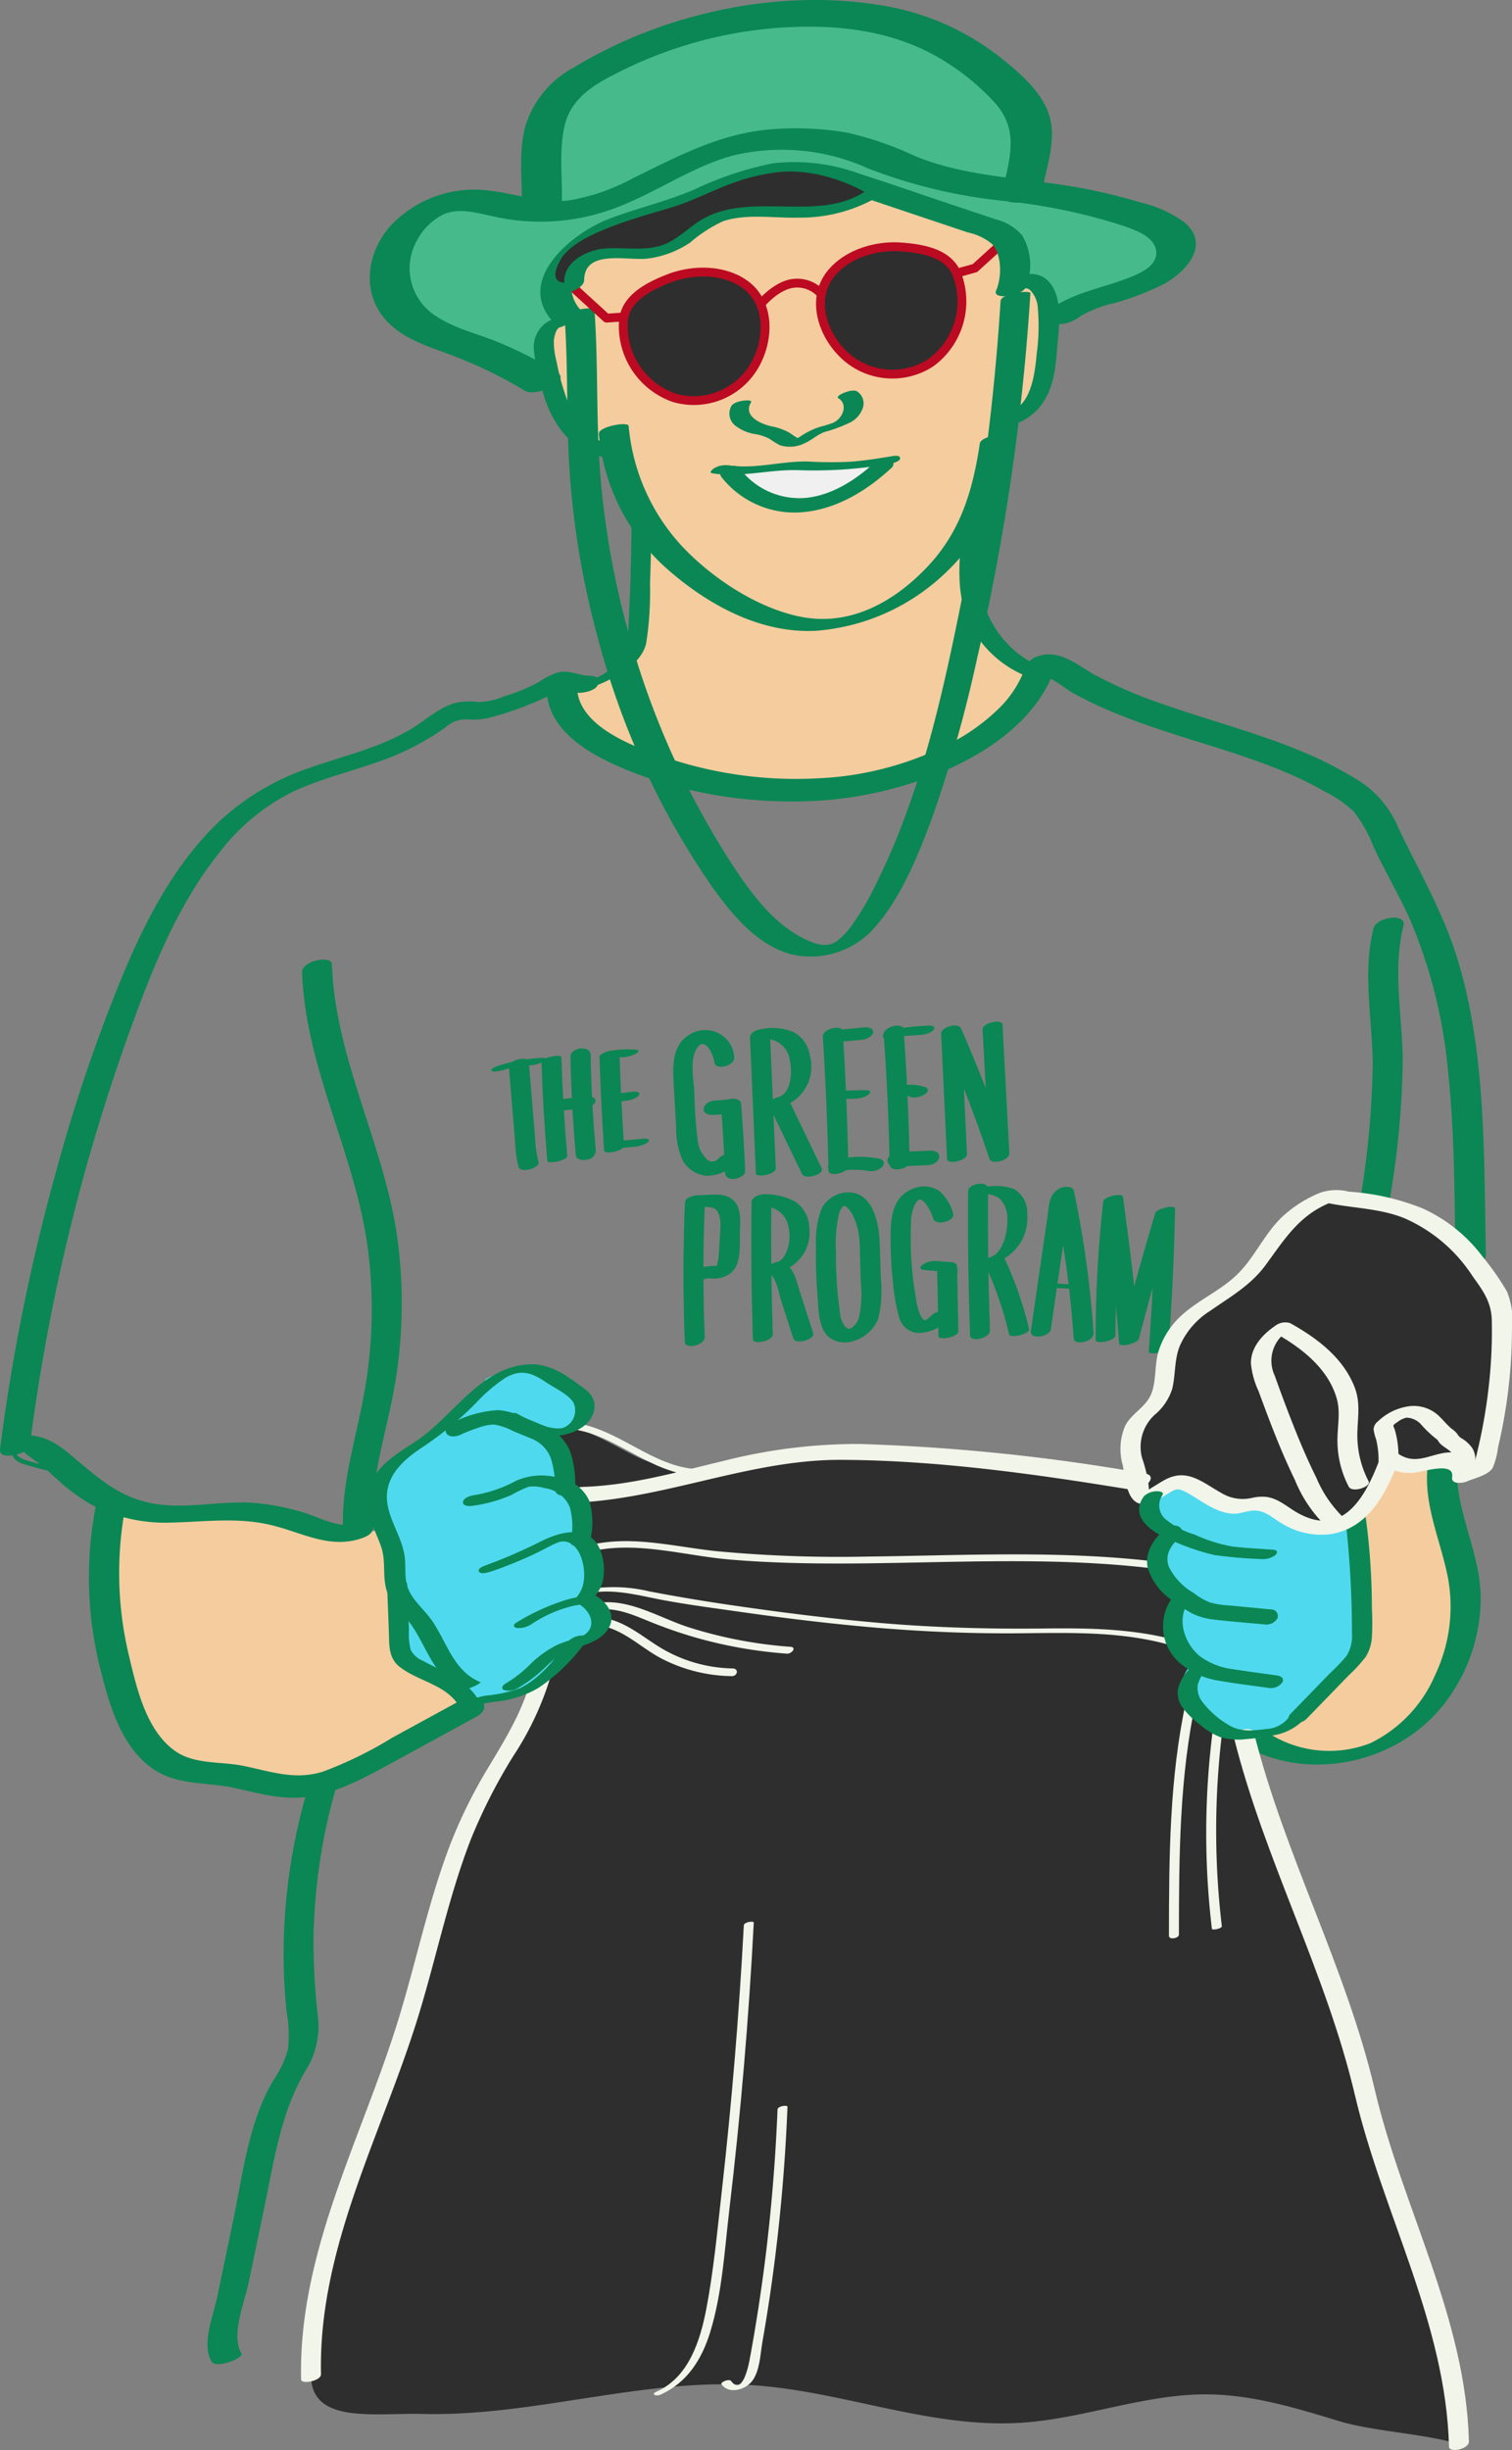 <svg xmlns="http://www.w3.org/2000/svg" xmlns:xlink="http://www.w3.org/1999/xlink" id="Group_165553" data-name="Group 165553" width="171.201" height="277.345" viewBox="0 0 171.201 277.345"><rect x="0" y="0" width="171.201" height="277.345" fill="#808080" stroke="none"/><defs><clipPath id="clip-path"><rect id="Rectangle_149233" data-name="Rectangle 149233" width="171.201" height="277.345" fill="none"></rect></clipPath></defs><g id="Group_165552" data-name="Group 165552" clip-path="url(#clip-path)"><path id="Path_25311" data-name="Path 25311" d="M114.2,117.086a28.228,28.228,0,0,1,.55,7.719c-.7,10.593-10.144,19.366-21.014,15.126A3.354,3.354,0,0,1,92,138.706a3.034,3.034,0,0,1-.34-.964c-.555-2.644.213-5.391,1.273-7.876a61.713,61.713,0,0,0,3.143-7.464c.765-2.753.791-5.675,1.632-8.4a14.791,14.791,0,0,1,8.423-9.2,6.43,6.43,0,0,1,3.567-.556,3.088,3.088,0,0,1,2.541,2.318c.6,3.525,1.216,7,1.963,10.525" transform="translate(50.71 57.751)" fill="#f5cc9e"></path><path id="Path_25312" data-name="Path 25312" d="M104.78,29.868c2.848-2.321,12.065-2.835,12.661-7.069.421-3-5.291-4.276-7.376-4.871-6.583-1.881-13.506-1.99-20.159-3.532-3.872-.9-7.307-3.236-11.129-3.827a27.431,27.431,0,0,0-13.228.793c-6.7,2.341-12.685,7.5-20.165,6.973-2.664-.187-5.237-1.132-7.9-1.253-7.952-.365-13.034,10.006-5.221,14.4a38.231,38.231,0,0,0,5.374,2.2,45.625,45.625,0,0,1,7.893,3.881Z" transform="translate(15.725 5.614)" fill="#46ba8a"></path><path id="Path_25313" data-name="Path 25313" d="M8.422,109.451A38.68,38.68,0,0,0,8.5,126.169c1,4.447,2.68,11.457,7.439,13.191,1.948.709,4.085.614,6.129.958,2.1.353,4.111,1.172,6.232,1.312,3.7.242,7.18-1.587,10.433-3.362l10.289-5.618L40.626,112.6l-4.25.056a31.654,31.654,0,0,1-6.883-1.068,37,37,0,0,0-11.857-1.012c-3.616.289-9.214-1.127-9.214-1.127" transform="translate(4.183 60.679)" fill="#f5cc9e"></path><path id="Path_25314" data-name="Path 25314" d="M93.921,20.938c.51-2.775,1.747-5.605.581-8.378a9.556,9.556,0,0,0-2.134-2.935A27.582,27.582,0,0,0,73.538,1.11,50.873,50.873,0,0,0,45.346,7.486a12.457,12.457,0,0,0-4.3,3.485c-2.291,3.294-1.411,7.719-1.561,11.729,0,0,14.694.95,28.574.805a154.515,154.515,0,0,0,25.862-2.568" transform="translate(21.864 0.553)" fill="#46ba8a"></path><path id="Path_25315" data-name="Path 25315" d="M102.456,98.709A100.757,100.757,0,0,0,103.924,83c-.059-5.1-1.169-10.228.081-15.261.364-1.464-3.07-1.01-3.4.33-1.251,5.041-.141,10.161-.082,15.261a100.757,100.757,0,0,1-1.466,15.712c-.227,1.547,3.2,1.029,3.4-.33" transform="translate(54.909 37.05)" fill="#0a8754"></path><path id="Path_25316" data-name="Path 25316" d="M90.24,138.308c7.676,4.834,18.488,2.454,23.726-4.873a19.589,19.589,0,0,0,3.737-11.768c-.129-5.176-3.054-9.861-2.664-15.095.047-.633-3.3-.205-3.379.906-.319,4.275,1.565,8.159,2.35,12.275a17.983,17.983,0,0,1-1.444,10.892,15.222,15.222,0,0,1-7.36,7.769,12.811,12.811,0,0,1-11.8-1.312,2.712,2.712,0,0,0-2.195.12c-.2.078-1.54.729-.973,1.087" transform="translate(49.951 58.92)" fill="#0a8754"></path><path id="Path_25317" data-name="Path 25317" d="M42.239,21.417a13.086,13.086,0,0,0-.689,6.075,9.6,9.6,0,0,0,6.3,15.474c-.783,1.455.418,3.12,1.231,4.557,1.968,3.479,1.733,7.733,1.441,11.719a16.85,16.85,0,0,1-1.349,6.482c-1.007,1.982-3.064,3.6-5.277,3.4-.709-.065-1.511-.286-2.072.151-.782.609-.373,1.858.16,2.694,7.175,11.258,28.483,10.121,39.769,7.236a26.7,26.7,0,0,0,5.459-1.934,17.673,17.673,0,0,0,8.6-9.79c-4.4-1.47-7.4-6.426-7.714-11.053s1.177-9.168,2.653-13.565a6.146,6.146,0,0,1,.9-1.917,11,11,0,0,1,1.486-1.327c3.115-2.711,3.241-7.421,3.126-11.548-.042-1.492-.219-3.233-1.488-4.02-.612-.381-1.438-.5-1.825-1.107a4.16,4.16,0,0,1-.312-1.648c-.239-1.53-1.694-2.535-3.065-3.258a33.855,33.855,0,0,0-12.883-3.765c-4.71,3.654-12.939-.434-18.287,2.2-2.7,1.329-4.721,4.142-7.705,4.534-1.7.222-3.39-.406-5.1-.494s-2.765-.709-3.353.9" transform="translate(21.9 7.914)" fill="#f5cc9e"></path><path id="Path_25318" data-name="Path 25318" d="M39.828,51.475c-.039,5.021,5.394,7.794,9.431,9.41a49.41,49.41,0,0,0,17.108,3.4A43.845,43.845,0,0,0,84,61.208c5.513-2.251,11.319-6.059,13.351-11.93q-.648.492-1.3.982c.776-.215,2.574,1.343,3.326,1.753q1.94,1.059,3.971,1.937c2.6,1.119,5.276,2.027,7.965,2.89,5.622,1.8,11.447,3.379,16.6,6.34a13.276,13.276,0,0,1,3.294,2.276,15.357,15.357,0,0,1,2.227,3.95c1.284,2.8,2.874,5.44,4.133,8.246a57.114,57.114,0,0,1,4.318,17.266c.752,6.929.7,13.915.852,20.874.04,1.808,3.463,1.327,3.429-.236-.249-11.022.054-22.349-3.1-33.029-1.587-5.375-4.4-10.2-6.811-15.227a11.559,11.559,0,0,0-4.416-5.305,44.125,44.125,0,0,0-6.981-3.539c-4.955-2.027-10.152-3.367-15.2-5.142a52.7,52.7,0,0,1-7.694-3.288c-1.979-1.074-3.881-2.887-6.292-2.229-1.167.317-1.455.869-1.889,1.931a12.376,12.376,0,0,1-2.521,3.811,22.854,22.854,0,0,1-6.2,4.419A36.282,36.282,0,0,1,70.445,61.69,45.963,45.963,0,0,1,53.9,59.528c-3.631-1.177-10.68-3.555-10.643-8.291.014-1.8-3.415-1.334-3.427.238" transform="translate(22.08 26.421)" fill="#0a8754"></path><path id="Path_25319" data-name="Path 25319" d="M53.153,34.614c-.131.02-.26.042-.39.064,2.607,1.9,5.506,3.884,8.723,3.678,3.429-.219,6.14-2.845,9.18-4.441-5.863.146-11.717-.228-17.513.7" transform="translate(29.252 18.802)" fill="#f0f0f0"></path><path id="Path_25320" data-name="Path 25320" d="M37.291,78.372c.238-.075-.238.068-.016,0l.247-.07c.141-.039.283-.076.426-.112l.107-.025c.124-.03.095-.023-.089.02a1.724,1.724,0,0,0,.216-.047c.143-.03.288-.058.432-.084l.216-.036c.064-.011.3-.022.014,0,.145-.009.292-.04.437-.056s.291-.031.438-.044c.084-.008.169-.014.255-.02l.11-.006c-.118.006-.126.008-.02,0a3.366,3.366,0,0,0,1.592-.426c.089-.056.309-.168.274-.3s-.3-.129-.387-.126a19.864,19.864,0,0,0-5.007.908c-.109.034-.992.37-.687.581a.951.951,0,0,0,.566.042,4.7,4.7,0,0,0,.875-.2" transform="translate(19.84 42.712)" fill="#0a8754"></path><path id="Path_25321" data-name="Path 25321" d="M37.073,78.053q.24,2.91.479,5.821.119,1.455.239,2.91a12.454,12.454,0,0,0,.373,2.569c.227.757,2.475.141,2.252-.6a12.453,12.453,0,0,1-.373-2.569q-.121-1.455-.239-2.911-.24-2.91-.479-5.82c-.058-.7-2.321-.233-2.252.6" transform="translate(20.552 42.748)" fill="#0a8754"></path><path id="Path_25322" data-name="Path 25322" d="M39.444,77.631q.173,5.591.665,11.165c.033.368,2.3-.031,2.252-.6q-.492-5.573-.665-11.165c-.011-.333-2.271,0-2.252.6" transform="translate(21.868 42.631)" fill="#0a8754"></path><path id="Path_25323" data-name="Path 25323" d="M41.557,77.279q.093,5.6.611,11.178c.051.556.956.583,1.337.48a1.074,1.074,0,0,0,.916-1.085q-.494-5.356-.58-10.739c-.02-1.189-2.3-.858-2.283.166" transform="translate(23.039 42.331)" fill="#0a8754"></path><path id="Path_25324" data-name="Path 25324" d="M43.674,77.311q.166,5.265.511,10.52c.033.491,2.3.084,2.252-.6q-.345-5.255-.511-10.52c-.016-.473-2.274-.1-2.252.6" transform="translate(24.213 42.41)" fill="#0a8754"></path><path id="Path_25325" data-name="Path 25325" d="M55.952,78.071a3.294,3.294,0,0,0-4.722-2.725c-2.517,1.189-2.243,4.015-2.106,6.337q.126,2.15.25,4.3a8.667,8.667,0,0,0,.709,3.721A3.425,3.425,0,0,0,52.7,91.5a4.323,4.323,0,0,0,3.348-1.368.6.6,0,0,0-.275-1.023,1.641,1.641,0,0,0-1.592.426.887.887,0,0,1-1.447-.011,3.457,3.457,0,0,1-.93-2.044,53.022,53.022,0,0,1-.376-5.513c-.087-1.484-.566-3.642.345-4.96.891-1.289,1.85.856,1.927,1.665.093.962,2.352.431,2.252-.6" transform="translate(27.188 41.587)" fill="#0a8754"></path><path id="Path_25326" data-name="Path 25326" d="M52.3,81.847a15.082,15.082,0,0,0,1.962-.2l-1.023-.511q.289,3.616.435,7.24c.022.541.533.776,1.037.723.409-.044,1.265-.347,1.244-.9q-.156-3.835-.463-7.665c-.033-.4-.718-.561-1.023-.51a15.138,15.138,0,0,1-1.962.2c-.487.017-1.181.361-1.244.9-.065.574.6.738,1.037.723" transform="translate(28.416 44.361)" fill="#0a8754"></path><path id="Path_25327" data-name="Path 25327" d="M54.635,75.853q.333,7.7.665,15.4c.023.51,2.283.115,2.252-.6l-.665-15.4c-.022-.511-2.283-.117-2.252.6" transform="translate(30.289 41.59)" fill="#0a8754"></path><path id="Path_25328" data-name="Path 25328" d="M59.94,75.841q.478,7.585.64,15.185c.016.762,2.271.309,2.252-.6q-.163-7.6-.64-15.183c-.05-.782-2.31-.3-2.252.6" transform="translate(33.23 41.493)" fill="#0a8754"></path><path id="Path_25329" data-name="Path 25329" d="M64.374,75.709q.532,7.331.673,14.681c.019,1.006,2.274.55,2.26-.253q-.142-7.524-.681-15.031c-.059-.808-2.319-.32-2.252.6" transform="translate(35.688 41.412)" fill="#0a8754"></path><path id="Path_25330" data-name="Path 25330" d="M71.48,89.36l-.671-14.182-2.252.6q3.054,6.948,5.471,14.151c.252.751,2.291.154,2.252-.6q-.389-7.3-.777-14.6c-.034-.667-2.3-.224-2.252.6q.389,7.3.777,14.6l2.252-.6q-2.416-7.2-5.471-14.151c-.32-.729-2.288-.168-2.252.6l.672,14.182c.031.664,2.291.225,2.252-.6" transform="translate(38.007 41.248)" fill="#0a8754"></path><path id="Path_25331" data-name="Path 25331" d="M52.193,103.1q-.3-7.713.026-15.432l-1.55.835c.782.008,2.4-.392,2.919.328.584.814.342,2.207.306,3.148q-.028.762-.084,1.522c-.02.277-.036.558-.07.833a5.477,5.477,0,0,0-.149.692l-.1.174c.266-.092.309-.131.131-.113a1.721,1.721,0,0,0-.586,0,4.7,4.7,0,0,0-1.578.308c-.376.135-.87.6-.57,1.017.32.438,1.111.23,1.509.087a4.959,4.959,0,0,1,.824.025,3.851,3.851,0,0,0,.993-.166,2.548,2.548,0,0,0,1.394-1c.693-1.105.535-2.82.569-4.066.033-1.2.215-2.692-.712-3.617-1-.993-2.7-.592-3.961-.606-.437,0-1.522.205-1.548.836q-.333,7.9-.014,15.8c.034.847,2.291.364,2.252-.6" transform="translate(27.601 48.23)" fill="#0a8754"></path><path id="Path_25332" data-name="Path 25332" d="M57.164,102.785q-.259-7.75-.155-15.507l-1.571.911c1.641.112,3.089.648,3.485,2.4a4.963,4.963,0,0,1-.04,2.439c-.166.572-.608,1.531-1.284,1.631-.309.045-1.949.755-1.063,1.119,1.018.418,1.267,2.288,1.562,3.207q.692,2.157,1.388,4.315c.239.746,2.482.113,2.251-.6L60.164,97.81c-.361-1.118-.616-2.585-1.828-3.084l-1.063,1.119a4.544,4.544,0,0,0,4.013-5.108,3.646,3.646,0,0,0-1.59-2.924,7.125,7.125,0,0,0-3.368-.842c-.524-.036-1.562.264-1.571.911q-.1,7.755.155,15.507c.022.662,2.28.232,2.252-.6" transform="translate(30.341 48.215)" fill="#0a8754"></path><path id="Path_25333" data-name="Path 25333" d="M62.79,102.092a2.87,2.87,0,0,1-.628-1.649c-.118-.773-.205-1.55-.277-2.325a43.561,43.561,0,0,1-.179-4.481,15.134,15.134,0,0,1,.361-4.433,2.04,2.04,0,0,1,.328-.651.914.914,0,0,1,.277-.241c-.1,0-.113.023-.051.048.493.107.934.939,1.127,1.34a8.464,8.464,0,0,1,.653,3.42c.039,1.346.081,2.688.129,4.035a12.579,12.579,0,0,1-.224,3.87,2.152,2.152,0,0,1-.8,1.136c-.306.227-.5.11-.875-.2-.682-.574-2.7.429-1.756,1.223,1.907,1.6,5.019-.042,5.655-2.2a13.555,13.555,0,0,0,.26-4.312c-.054-1.332-.078-2.667-.126-4-.079-2.178-.673-5.759-3.491-5.835a3.46,3.46,0,0,0-3.131,1.913,11,11,0,0,0-.592,4.368,47.346,47.346,0,0,0,.159,5.313c.123,1.442.058,3.483,1.108,4.615.633.679,2.778-.194,2.074-.953" transform="translate(32.95 48.141)" fill="#0a8754"></path><path id="Path_25334" data-name="Path 25334" d="M71.95,89.45a5.071,5.071,0,0,0-1.578-2.541,3.169,3.169,0,0,0-3.048-.215c-2.608,1.074-2.473,4.127-2.437,6.49a41.1,41.1,0,0,0,.261,4.1,20.586,20.586,0,0,0,.668,3.847,2.426,2.426,0,0,0,2.046,1.861,4.643,4.643,0,0,0,3.5-1.506c.384-.344.191-.782-.247-.923a1.767,1.767,0,0,0-1.592.426c-.166.149-.611.584-.768.563-.236-.034-.462-.471-.542-.644a8.116,8.116,0,0,1-.5-2.067,38.252,38.252,0,0,1-.553-5.6c-.02-.867-.014-1.735.028-2.6a4.578,4.578,0,0,1,.536-2.366c.367-.535.57-.5,1.01-.048a4.869,4.869,0,0,1,.965,1.83c.314.889,2.554.253,2.252-.6" transform="translate(35.966 47.904)" fill="#0a8754"></path><path id="Path_25335" data-name="Path 25335" d="M70.524,87.043q-.065,8.172.221,16.34c.03.827,2.285.351,2.252-.6q-.277-7.986-.21-15.976c.008-1.031-2.257-.6-2.263.239" transform="translate(39.092 47.788)" fill="#0a8754"></path><path id="Path_25336" data-name="Path 25336" d="M55.65,76.2A2.75,2.75,0,0,1,59.1,78.425c.294,1.289.28,3.87-1.39,4.295-.246.062-1.18.434-.978.853l3.752,7.791c.367.762,2.566.047,2.252-.6q-1.877-3.9-3.752-7.792L58,83.822a4.707,4.707,0,0,0,3.4-5.756,3.589,3.589,0,0,0-1.878-2.745,6.193,6.193,0,0,0-3.561-.342c-.384.058-1.217.272-1.282.757s.65.516.968.468" transform="translate(30.313 41.509)" fill="#0a8754"></path><path id="Path_25337" data-name="Path 25337" d="M71.435,87.473a2.875,2.875,0,0,1,2.664.337,3.265,3.265,0,0,1,.864,2.374c.034,1.346-.446,3.734-1.927,4.256-.115.04-.852.316-.737.556a40.007,40.007,0,0,1,2.863,8.192c.112.483,2.375-.076,2.252-.6a39.939,39.939,0,0,0-2.865-8.19l-.737.556a5.264,5.264,0,0,0,3.4-5.369,3.126,3.126,0,0,0-1.474-2.855,6.1,6.1,0,0,0-3.886-.082c-.291.061-1.258.233-1.321.614s.715.255.9.216" transform="translate(39.101 47.879)" fill="#0a8754"></path><path id="Path_25338" data-name="Path 25338" d="M67.437,92.857l1.149.09.288.023c.173.008.193.012.058.012a1.431,1.431,0,0,1,.016.424l.047,2.346q.047,2.306.092,4.613c.009.485,2.266.115,2.251-.6q-.049-2.534-.1-5.067l-.023-1.211a3.047,3.047,0,0,0-.076-1.216c-.174-.32-.658-.306-.973-.331l-1.293-.1a2.493,2.493,0,0,0-1.592.427c-.345.252-.3.556.159.592" transform="translate(37.173 50.91)" fill="#0a8754"></path><path id="Path_25339" data-name="Path 25339" d="M77.362,102.522q.555-3.81,1.11-7.621.277-1.9.556-3.81.126-.872.253-1.746.07-.478.14-.953c.031-.221.288-.839-.11-.623l-1.6-.281a114.262,114.262,0,0,1,2.231,16.09c.061.9,2.319.395,2.252-.6a114.488,114.488,0,0,0-2.231-16.09c-.132-.622-1.234-.482-1.6-.283-1.234.67-1.183,1.854-1.368,3.118l-.625,4.285q-.636,4.367-1.271,8.733c-.152,1.04,2.136.7,2.269-.216" transform="translate(41.627 47.918)" fill="#0a8754"></path><path id="Path_25340" data-name="Path 25340" d="M82.062,102.864A137.742,137.742,0,0,1,82.9,87.382l-2.241.483c.709,5.3,1.413,10.6,1.806,15.934.042.567,2.117,0,2.241-.482q1.926-7.338,4.085-14.607l-2.241.482q-.147,7.795-.731,15.572c-.031.415,2.2.134,2.252-.6q.585-7.776.731-15.572c.009-.53-2.1,0-2.241.482q-2.161,7.27-4.085,14.608l2.241-.483c-.395-5.333-1.1-10.635-1.806-15.934-.073-.552-2.184-.031-2.241.482a139.822,139.822,0,0,0-.858,15.723c0,.466,2.254.115,2.252-.6" transform="translate(44.246 48.247)" fill="#0a8754"></path><path id="Path_25341" data-name="Path 25341" d="M44.57,77.343c.082-.016.165-.03.247-.044-.4.073-.085.012.014,0,.082-.009.166-.017.25-.025l.084,0-.157.008a.756.756,0,0,1,.146-.006c.168,0,.336,0,.5,0l.124.006c.076,0-.191-.016-.025,0,.09.008.18.017.27.03a2.37,2.37,0,0,0,.71-.044A3.618,3.618,0,0,0,47.6,77l.216-.107a.738.738,0,0,0,.253-.21l.019-.092a.219.219,0,0,0-.194-.11,9.274,9.274,0,0,0-2.879.118,3.979,3.979,0,0,0-.86.263,1.4,1.4,0,0,0-.3.162.527.527,0,0,0-.174.157l-.019.09a.218.218,0,0,0,.194.11,2.061,2.061,0,0,0,.71-.042" transform="translate(24.208 42.369)" fill="#0a8754"></path><path id="Path_25342" data-name="Path 25342" d="M45.015,80.711l1.627-.21a2.68,2.68,0,0,0,.856-.274,1.072,1.072,0,0,0,.288-.193.478.478,0,0,0,.163-.2l.011-.123a.282.282,0,0,0-.211-.169,1.724,1.724,0,0,0-.724-.012l-1.627.21a2.693,2.693,0,0,0-.856.274,1.1,1.1,0,0,0-.288.193.478.478,0,0,0-.163.2l-.009.123a.277.277,0,0,0,.21.169,1.724,1.724,0,0,0,.724.012" transform="translate(24.438 44.076)" fill="#0a8754"></path><path id="Path_25343" data-name="Path 25343" d="M44.857,84.063l2.492-.222a3.488,3.488,0,0,0,.88-.2,1.739,1.739,0,0,0,.628-.339c.076-.082.179-.208.042-.3a.949.949,0,0,0-.572-.068l-2.493.222a3.517,3.517,0,0,0-.877.2,1.774,1.774,0,0,0-.633.34c-.075.082-.176.208-.042.3a.974.974,0,0,0,.575.068" transform="translate(24.514 45.973)" fill="#0a8754"></path><path id="Path_25344" data-name="Path 25344" d="M40.738,81.527q1.686-.168,3.371-.334a2.057,2.057,0,0,0,.852-.294c.149-.1.4-.3.421-.5.059-.519-.631-.567-.985-.532q-1.686.168-3.371.334a2.049,2.049,0,0,0-.852.294c-.149.1-.4.3-.421.5-.059.519.63.567.985.532" transform="translate(22.037 44.274)" fill="#0a8754"></path><path id="Path_25345" data-name="Path 25345" d="M60.981,76.54q1.679-.154,3.361-.312a1.91,1.91,0,0,0,.852-.3c.154-.106.393-.314.413-.524.051-.532-.612-.617-1-.58l-3.364.314a1.954,1.954,0,0,0-.85.3c-.154.106-.393.316-.413.525-.051.53.612.616,1,.578" transform="translate(33.252 41.479)" fill="#0a8754"></path><path id="Path_25346" data-name="Path 25346" d="M61.053,80.4q1.191-.021,2.383-.04a2.878,2.878,0,0,0,.878-.194,1.663,1.663,0,0,0,.626-.354c.078-.092.173-.225.036-.323A.988.988,0,0,0,64.4,79.4l-2.383.04a2.834,2.834,0,0,0-.878.194,1.663,1.663,0,0,0-.626.354c-.078.092-.173.225-.036.323a1,1,0,0,0,.578.087" transform="translate(33.489 44.016)" fill="#0a8754"></path><path id="Path_25347" data-name="Path 25347" d="M61.634,85.876c.075-.017.151-.033.225-.048.236-.053-.269.044.033-.006q.228-.04.457-.065c.165-.02.33-.036.5-.047.076,0,.154-.009.23-.012s.3.023.02,0c.3.028.614.008.92.033.152.014.3.03.457.05l.152.02c.093.016.1.016.023,0s-.07-.011.023,0l.151.028a1.752,1.752,0,0,0,1.593-.426.6.6,0,0,0,.2-.558.607.607,0,0,0-.455-.379,11.861,11.861,0,0,0-4.884.081,1.607,1.607,0,0,0-.745.409.621.621,0,0,0-.205.556c.179.508.9.452,1.3.361" transform="translate(33.437 46.71)" fill="#0a8754"></path><path id="Path_25348" data-name="Path 25348" d="M65.251,76.1q.872-.149,1.75-.244c.061-.006.312-.022,0,0l.211-.02c.14-.012.281-.023.423-.034q.457-.033.917-.051a2.75,2.75,0,0,0,.88-.188,1.532,1.532,0,0,0,.619-.381c.3-.406-.264-.5-.563-.49a29.874,29.874,0,0,0-3.866.406,2.835,2.835,0,0,0-.856.277c-.14.075-.393.225-.448.4-.132.437.748.358.931.326" transform="translate(35.651 41.409)" fill="#0a8754"></path><path id="Path_25349" data-name="Path 25349" d="M66.008,80.3c.1-.031.2-.054.3-.079-.473.113-.087.02.04.006l.078-.008c.107-.008.051,0-.166.011.051,0,.1,0,.155,0,.1,0,.207,0,.311.014l-.25-.023a3.671,3.671,0,0,1,.648.124l-.205-.061c.075.023.149.048.222.075a1.524,1.524,0,0,0,.738.065,2.195,2.195,0,0,0,.853-.286c.16-.1.4-.253.432-.459a.335.335,0,0,0-.224-.382,5.064,5.064,0,0,0-3.221-.065,2.057,2.057,0,0,0-.755.372c-.106.092-.291.3-.228.466a.518.518,0,0,0,.432.289,1.863,1.863,0,0,0,.838-.056" transform="translate(35.884 43.794)" fill="#0a8754"></path><path id="Path_25350" data-name="Path 25350" d="M65.692,85.593l3.58-.154a1.644,1.644,0,0,0,.849-.309.952.952,0,0,0,.395-.6c.026-.572-.574-.751-1.038-.731l-3.583.154a1.629,1.629,0,0,0-.846.309.948.948,0,0,0-.4.6c-.03.574.572.751,1.04.731" transform="translate(35.842 46.459)" fill="#0a8754"></path><path id="Path_25351" data-name="Path 25351" d="M152.642,228.394c-.241-14.084-7.674-26.621-10.724-40.111-3.129-13.84-10.25-26.363-13.624-40.161-1.5-6.137-3.676-11.3-4.879-17.506a10.258,10.258,0,0,1-.238-3.86c.583-3.057,3.766-4.447,6.553-4.85,1.469-.214,2.588,1.041,3.8,1.7a7.4,7.4,0,0,0,4.439,1.076,6.849,6.849,0,0,0,4.456-2.93,20.347,20.347,0,0,0,2.372-4.926c1.313,1.142,3.311,1.009,4.969.48a4.514,4.514,0,0,1,2.161-.376A1.453,1.453,0,0,1,153,118.84c.791-.34,1.587-.672,2.372-1.024a58.546,58.546,0,0,0,2.1-17.521,4.707,4.707,0,0,0-.174-1.32,4.839,4.839,0,0,0-.626-1.155c-1.772-2.656-3.64-5.346-6.255-7.178a20.324,20.324,0,0,0-8.26-3.064c-1.2-.21-2.974-.141-4.144-.477a12.464,12.464,0,0,0-5.674,3.9c-1.32,1.609-2.226,3.541-3.667,5.042-2.305,2.4-5.8,3.511-7.756,6.2a9.727,9.727,0,0,0-1.682,4.946,7.751,7.751,0,0,1-.379,2.42c-.6,1.422-2.189,2.2-2.928,3.553-.928,1.7-.48,4.84.235,6.535-8.7-1.206-17.307-2.725-26.151-3.337a70.225,70.225,0,0,0-11.841-.067c-6.727.676-12.339,3.423-18.844.224-2.557-1.258-5.007-2.831-7.781-3.482a3.091,3.091,0,0,0-2.153.084,3.4,3.4,0,0,0-1.359,2.058,38.021,38.021,0,0,0,.645,26.436c-1.114,4.7-4.194,8.649-6.491,12.9-4.374,8.1-5.921,17.377-8.677,26.162-4.172,13.295-11.286,26.17-10.848,40.1.168,5.367,7.251,4.062,12.619,4.2,12.583.32,24.993-4.118,37.55-3.241,10.172.71,20.039,4.892,30.216,4.242,7.135-.455,14.018-3.281,21.166-3.216,5.049.047,9.959,1.534,14.787,3.008,3.961,1.209,9.679,1.416,13.64,2.625" transform="translate(12.555 48.288)" fill="#2e2e2e"></path><path id="Path_25352" data-name="Path 25352" d="M97.677,110.895a2.69,2.69,0,0,0-.951-.558,3.519,3.519,0,0,0-1.5.205c-1.887.4-3.7-.76-5.412-1.659s-3.984-1.509-5.426-.225a2.826,2.826,0,0,0,1.43,4.652,3.78,3.78,0,0,0-1.23,4.139,7.418,7.418,0,0,0,2.756,3.609,3.544,3.544,0,0,0-.793,4.041,8.955,8.955,0,0,0,2.8,3.357c-1.385.033-2.131,1.848-1.649,3.146a6.635,6.635,0,0,0,2.868,2.9c2.088,1.369,3.917,3.177,6.594,2.111a12.037,12.037,0,0,0,3.853-2.939l4.317-4.334a10.559,10.559,0,0,0,2.339-3,10.6,10.6,0,0,0,.424-5.263c-.267-3.026-.378-6.129-.85-9.124a9.609,9.609,0,0,1-9.572-1.062" transform="translate(46.368 59.832)" fill="#4fd9ef"></path><path id="Path_25353" data-name="Path 25353" d="M95.906,133.451l4.744-4.893a17.2,17.2,0,0,0,1.959-2.136,4.871,4.871,0,0,0,.7-2.308,31.43,31.43,0,0,0-.009-3.179q0-1.627-.07-3.25-.149-3.5-.619-6.968c-.121-.9-2.383-.367-2.252.6a112.849,112.849,0,0,1,.684,12.508,4.207,4.207,0,0,1-.617,2.507,22.61,22.61,0,0,1-1.915,2q-2.224,2.294-4.449,4.587c-.364.376-.194.783.255.953a1.691,1.691,0,0,0,1.593-.427" transform="translate(52.036 61.124)" fill="#0a8754"></path><path id="Path_25354" data-name="Path 25354" d="M84.1,117.139a4.925,4.925,0,0,1,1.387-5.025,6.29,6.29,0,0,0,1.991-2.95c.395-1.641.213-3.247.858-4.857a8.926,8.926,0,0,1,3.434-3.962c2.314-1.62,4.615-2.9,6.312-5.227,2.255-3.087,3.926-5.817,7.713-7.184l-1.142.113c3.045.692,6.085.62,9.054,1.783a17.594,17.594,0,0,1,7.781,6.592c1.17,1.627,2.119,2.908,2.171,4.957a55.332,55.332,0,0,1-.183,5.9,60.419,60.419,0,0,1-1.938,10.884q.329-.347.656-.7c-.788.348-1.579.685-2.372,1.024q.807.242,1.615.487a2.079,2.079,0,0,0-1.8-2.56c-2.4-.4-4.324,1.73-6.659.037a1.534,1.534,0,0,0-1.945.521c-1.564,4.153-4.065,9.177-9.323,6.26-1.2-.667-2.184-1.652-3.6-1.831a5.036,5.036,0,0,0-1.54.1,4.656,4.656,0,0,1-3.544-.55c-2.171-1.22-3.847-2.806-6.325-1.511-.519.272-1,.608-1.509.9-.145.082-.6.445-.78.418.572.084.387-.233.406-.494a14.814,14.814,0,0,0-.707-3.124c-.185-.945-2.443-.376-2.252.6.372,1.9.51,5.277,3.235,4.31a10.236,10.236,0,0,0,1.744-.925c.984-.586,1.192-.805,2.259-.23,1.663.9,3.3,2.328,5.276,2.411.8.033,1.516-.325,2.29-.354,1.36-.053,2.182.87,3.3,1.5a8.485,8.485,0,0,0,5.5,1.161c4.323-.72,6.316-4.761,7.71-8.462q-.972.259-1.945.521a5.367,5.367,0,0,0,3.4,1.013c1.093-.023,4.84-1.418,4.544.5-.129.833,1.2.664,1.615.485.866-.368,2.4-.695,2.96-1.523a8.332,8.332,0,0,0,.62-2.341q.34-1.436.609-2.89a58.614,58.614,0,0,0,.97-10.643,8.415,8.415,0,0,0-.575-4.133,30.06,30.06,0,0,0-2.765-3.954,17.591,17.591,0,0,0-6.765-5.437,27.2,27.2,0,0,0-8.366-1.9,5.7,5.7,0,0,0-3.228.115,14.049,14.049,0,0,0-4.012,2.458c-2.229,1.935-3.3,4.736-5.378,6.777-1.99,1.951-4.677,3-6.659,4.974a9.184,9.184,0,0,0-2.249,3.67c-.549,1.666-.183,3.872-1.085,5.37-.709,1.18-2.033,1.864-2.694,3.1a6.64,6.64,0,0,0-.316,4.427c.177.944,2.437.379,2.252-.6" transform="translate(45.252 48.05)" fill="#f2f5ea"></path><path id="Path_25355" data-name="Path 25355" d="M102.874,108.325a10.532,10.532,0,0,0-.42-3.264c-.03-.1-.173-.376-.151-.454.036-.131.361-.323.468-.4a2.564,2.564,0,0,1,1.018-.49,2.329,2.329,0,0,1,1.705.835,12.6,12.6,0,0,0,1.982,1.814l-.233-.258c.289.692.847.9,1.4,1.34a1.791,1.791,0,0,1,.658,1.659c-.129.917,2.144.532,2.255-.269a2.52,2.52,0,0,0-.317-1.671,3.918,3.918,0,0,0-1.3-1.161,1.632,1.632,0,0,1-.441-.5,3.235,3.235,0,0,0-.659-.578c-.417-.364-.773-.787-1.161-1.178a4.151,4.151,0,0,0-3.415-1.346,6.309,6.309,0,0,0-3.721,1.744,1.214,1.214,0,0,0-.485.889,5.47,5.47,0,0,0,.283,1.119,9.535,9.535,0,0,1,.281,2.437c-.009.5.584.563.981.518.342-.04,1.265-.3,1.275-.787" transform="translate(55.469 56.765)" fill="#f2f5ea"></path><path id="Path_25356" data-name="Path 25356" d="M101.836,118.632a13.672,13.672,0,0,1-3.306-4.735c-.944-1.9-1.777-3.846-2.557-5.813q-1.126-2.849-2.154-5.739a3.962,3.962,0,0,1,1.554-5.094l-1.592.219c2.978,1.665,6,3.951,7.032,7.368.5,1.665.079,3.28.106,4.974a11.284,11.284,0,0,0,1.278,5.094c.389.746,2.573.011,2.252-.6a11.31,11.31,0,0,1-1.268-5.7c.065-1.8.344-3.317-.359-5.063-1.321-3.289-4.247-5.467-7.243-7.142a1.844,1.844,0,0,0-1.592.219c-1.477.99-2.883,2.437-2.865,4.338a9.559,9.559,0,0,0,.86,3.123c.424,1.155.852,2.31,1.293,3.459.858,2.232,1.772,4.444,2.821,6.594a15.3,15.3,0,0,0,3.647,5.369c.6.491,2.684-.385,2.094-.87" transform="translate(50.517 53.386)" fill="#f2f5ea"></path><path id="Path_25357" data-name="Path 25357" d="M42,111.816c10.385-.34,20.052-4.9,30.483-4.859,10.794.044,21.73,1.567,32.364,3.3a3.017,3.017,0,0,0,2.389-.639c.452-.469.463-.971-.294-1.1a224.559,224.559,0,0,0-32.372-3.358,61.383,61.383,0,0,0-15.249,1.881c-5.277,1.253-10.519,2.793-15.976,2.972-.609.019-1.968.219-2.237.9-.258.656.218.919.891.9" transform="translate(22.749 58.302)" fill="#f2f5ea"></path><path id="Path_25358" data-name="Path 25358" d="M43.045,113.5c5.179-1.4,10.842.376,16.069.819,5.145.437,10.313.488,15.476.431,10.815-.123,21.653-.717,32.426.575.521.062,1.163-.676.4-.768-10.868-1.3-21.8-.7-32.715-.574a148.921,148.921,0,0,1-17.047-.606c-4.912-.51-9.911-1.909-14.8-.589-.687.187-.5.9.191.712" transform="translate(23.519 62.225)" fill="#f2f5ea"></path><path id="Path_25359" data-name="Path 25359" d="M109.708,121.66c-4.966-1.388-10.09-1.444-15.208-1.387-6.141.07-12.255-.093-18.376-.616-5.846-.5-11.669-1.245-17.473-2.1-2.941-.434-5.859-.926-8.776-1.486a17.309,17.309,0,0,0-6.637-.283c-.473.093-.975.642-.19.488,2.871-.561,5.717.289,8.527.808,2.733.505,5.5.866,8.254,1.259,5.428.776,10.875,1.441,16.341,1.889,5.22.426,10.452.633,15.69.583,5.691-.054,11.4-.232,16.932,1.317.286.079,1.289-.37.916-.474" transform="translate(23.639 64.075)" fill="#f2f5ea"></path><path id="Path_25360" data-name="Path 25360" d="M43.642,117.544c2.064-.308,3.942.5,5.812,1.264a53.147,53.147,0,0,0,5.111,1.8,51.036,51.036,0,0,0,10.6,1.9c.524.039,1.163-.721.4-.777a49.72,49.72,0,0,1-11.493-2.2c-3.292-1.051-6.748-3.3-10.317-2.767-.6.09-.88.894-.112.779" transform="translate(23.936 64.69)" fill="#f2f5ea"></path><path id="Path_25361" data-name="Path 25361" d="M43.664,118.674c2.761.3,4.823,2.492,7.186,3.74a17.8,17.8,0,0,0,8,2.016c.662.012.847-.858.087-.872a16.411,16.411,0,0,1-8.238-2.4c-2.131-1.309-4.073-3.067-6.657-3.35-.58-.064-1.136.779-.378.861" transform="translate(24.003 65.313)" fill="#f2f5ea"></path><path id="Path_25362" data-name="Path 25362" d="M87.1,123.994c-1.9,8.748-1.941,17.714-1.949,26.624,0,.5,1.13.278,1.13-.127.008-8.91.051-17.876,1.949-26.622.1-.459-1.04-.289-1.13.126" transform="translate(47.206 68.52)" fill="#f2f5ea"></path><path id="Path_25363" data-name="Path 25363" d="M88.608,126.143a91.643,91.643,0,0,0-.1,22.461c.025.205,1.16-.014,1.125-.3a91.8,91.8,0,0,1,.1-22.461c.017-.126-1.082-.034-1.125.3" transform="translate(48.712 69.736)" fill="#f2f5ea"></path><path id="Path_25364" data-name="Path 25364" d="M89.893,126.9c3.459,13.871,10.427,26.554,13.7,40.487,3.146,13.393,10.293,25.786,10.648,39.785.019.721,2.274.28,2.252-.6-.354-14-7.5-26.394-10.649-39.785-3.272-13.934-10.24-26.616-13.7-40.487-.2-.793-2.454-.207-2.252.6" transform="translate(49.829 69.81)" fill="#f2f5ea"></path><path id="Path_25365" data-name="Path 25365" d="M47.959,122.53c-.93,3.609-2.852,6.726-4.753,9.894A56.279,56.279,0,0,0,38.9,141.06c-2.585,6.671-3.97,13.721-6.109,20.534-4.16,13.259-11.176,25.982-10.853,40.236.012.574,2.269.176,2.251-.6-.325-14.366,6.94-27.235,11.047-40.621,2.025-6.606,3.4-13.418,5.9-19.875a61.285,61.285,0,0,1,4.828-9.485A34.317,34.317,0,0,0,50.2,122.2c.176-.684-2.064-.353-2.24.33" transform="translate(12.156 67.539)" fill="#f2f5ea"></path><path id="Path_25366" data-name="Path 25366" d="M56.789,109.044c-2.628.277-5.2-.828-7.533-2.064S44.6,104.327,42,103.89" transform="translate(23.282 57.596)" fill="none" stroke="#f2f5ea" stroke-miterlimit="10" stroke-width="0.75"></path><path id="Path_25367" data-name="Path 25367" d="M39.728,100.736a21.893,21.893,0,0,1-7.935,7.739,9.831,9.831,0,0,0-3.3,2.374c-1.368,1.851-.9,4.458-.084,6.611s1.943,4.324,1.71,6.614c-.155,1.525-.912,2.975-.818,4.5.124,2.035,1.71,3.662,3.33,4.9s3.438,2.364,4.424,4.152c3.031-.1,6.347-.707,8.779-2.517,1.158-.863,2.042-2.042,3.138-2.983,1.113-.953,2.478-1.7,3.179-2.986s.187-3.357-1.275-3.474a6.152,6.152,0,0,0,.482-5.489A12.06,12.06,0,0,1,50.476,118c-.194-1.021.138-2.131-.267-3.089a8.832,8.832,0,0,0-1.245-1.666c-1.481-2-1.11-5.209-3.149-6.637a2.859,2.859,0,0,0,4.038-1.6,3.935,3.935,0,0,0-1.742-4.331,6.442,6.442,0,0,0-4.847-.67c-1.637.353-2.046-.044-3.535.723" transform="translate(15.316 55.344)" fill="#4fd9ef"></path><path id="Path_25368" data-name="Path 25368" d="M48.367,193.5c3.026-1.348,4.7-4.007,5.644-7.1,1.36-4.436,1.623-9.283,2.165-13.865q1.917-16.181,2.764-32.465c.012-.247-1.107-.084-1.127.3q-.8,15.06-2.49,30.054c-.5,4.433-.914,8.933-1.749,13.32-.687,3.611-1.985,7.778-5.624,9.4-.721.322-.05.566.417.357" transform="translate(26.408 77.586)" fill="#f2f5ea"></path><path id="Path_25369" data-name="Path 25369" d="M52.58,184.908c.867,1.169,2.754.572,3.494-.449.83-1.146.88-3,1.115-4.343q.473-2.693.872-5.4a201.306,201.306,0,0,0,1.969-21.241c.011-.243-1.11-.078-1.125.3q-.336,8.321-1.349,16.595-.485,3.922-1.128,7.822-.319,1.949-.681,3.894c-.113.611-.811,4.166-2.112,2.414-.185-.25-1.27.118-1.054.409" transform="translate(29.134 85.022)" fill="#f2f5ea"></path><path id="Path_25370" data-name="Path 25370" d="M43.622,32.01a23.225,23.225,0,0,0,7.637,15.183c4.634,4.107,10.637,7.43,16.985,7.083a23.819,23.819,0,0,0,14.72-6.643c4.52-4.279,6.274-9.415,7.17-15.437.045-.3-3.23-.081-3.378.9-.774,5.2-2.14,9.86-5.795,13.789-3.8,4.088-8.9,6.976-14.611,5.782C61.421,51.64,56.3,48.227,52.906,44.56A23,23,0,0,1,47,31.1c-.051-.55-3.459.061-3.378.9" transform="translate(24.183 17.128)" fill="#0a8754"></path><path id="Path_25371" data-name="Path 25371" d="M75.118,22.132c.5-.395.88-.825,1.45-.33a3.151,3.151,0,0,1,.846,2.032,23.356,23.356,0,0,1-.126,5.156c-.207,2.271-.671,6.491-3.715,6.628-.48.022-1.186.354-1.245.894-.064.57.6.731,1.034.712a6.094,6.094,0,0,0,4.82-3.011c1.15-1.851,1.282-4.164,1.461-6.277.173-2.05.552-4.82-.625-6.653-1.321-2.058-3.774-1.418-5.383-.14-.376.3-.577.8-.129,1.133a1.494,1.494,0,0,0,1.612-.145" transform="translate(40.096 11.063)" fill="#0a8754"></path><path id="Path_25372" data-name="Path 25372" d="M41.55,23.181a3.352,3.352,0,0,0-2.661,3.535,15.938,15.938,0,0,0,.51,2.9,26.851,26.851,0,0,0,.727,2.7c1.068,3.187,3.356,6.235,6.919,6.647a2.082,2.082,0,0,0,1.593-.426c.312-.294.3-.7-.2-.752-2.874-.333-4.817-2.824-5.8-5.358a27.5,27.5,0,0,1-1.172-4.281,8.663,8.663,0,0,1-.312-2.391c.031-.407.249-1.4.684-1.509.312-.076,1.1-.387.984-.833s-.979-.3-1.268-.232" transform="translate(21.558 12.806)" fill="#0a8754"></path><path id="Path_25373" data-name="Path 25373" d="M48.118,36.944a47.631,47.631,0,0,0-6.633-3.384c-2.366-.975-5.074-1.573-7.2-3.053a6.389,6.389,0,0,1-2.013-8.451A6.741,6.741,0,0,1,35.258,19.1c1.856-.835,4.048-.109,5.933.274a23.953,23.953,0,0,0,14.035-1.2c4.327-1.691,8.252-4.488,12.751-5.728a23.7,23.7,0,0,1,15.337,1.419,58.664,58.664,0,0,0,15.373,3.692,66.107,66.107,0,0,1,13.576,2.824c1.3.463,3.46,1.188,3.706,2.775.238,1.53-1.34,2.367-2.5,2.869-3.2,1.383-6.847,1.806-9.687,3.959-.783.594-.426,1.3.4,1.5a4.147,4.147,0,0,0,3.185-.853,13.461,13.461,0,0,1,4.006-1.534,31.466,31.466,0,0,0,5.445-2.108c2.551-1.374,5.366-4.488,2.352-7a13.553,13.553,0,0,0-4.927-2.238,65.284,65.284,0,0,0-6.985-1.688c-6.148-1.1-12.673-1.167-18.514-3.542a37.574,37.574,0,0,0-7.781-2.688,34.857,34.857,0,0,0-8.793-.354c-5.652.494-10.405,3.065-15.4,5.5A23.12,23.12,0,0,1,49.535,17.5c-3.118.376-6.081-.779-9.148-1.105a13,13,0,0,0-11.111,4c-2.6,2.924-3.312,7.293-.7,10.449,1.713,2.067,4.391,3,6.83,3.892a51,51,0,0,1,9.109,4.324c1.191.724,5.36-1.045,3.6-2.114" transform="translate(14.933 5.179)" fill="#0a8754"></path><path id="Path_25374" data-name="Path 25374" d="M42.571,23.032c.075-2.907-.351-5.922.308-8.785.779-3.385,3.766-4.913,6.647-6.331A47.732,47.732,0,0,1,67.978,3.093c5.792-.32,11.745.356,16.879,3.216a26.642,26.642,0,0,1,6.678,5.251c2.914,3.193,1.707,6.357.937,10.153-.4,1.994,4.174,1.348,4.536-.445.6-2.964,1.784-6.093.435-9.033C96.369,9.9,94.193,8.086,92.222,6.5A29.251,29.251,0,0,0,78.231.525C66.647-1.261,53.886,1.6,43.908,7.648a11.331,11.331,0,0,0-5.42,6.479c-.878,3.009-.375,6.263-.452,9.35-.054,2.134,4.491,1.338,4.536-.445" transform="translate(21.046 0)" fill="#0a8754"></path><path id="Path_25375" data-name="Path 25375" d="M41.131,24.209c.437,6.216.149,12.457.658,18.671a96.169,96.169,0,0,0,3.036,17.3A89.078,89.078,0,0,0,57.941,88.76c2.2,3.051,5,6.427,8.779,7.467A9.666,9.666,0,0,0,76.335,93.1c2.953-3.4,4.878-8.182,6.417-12.348a149.9,149.9,0,0,0,5.074-17.978A253.645,253.645,0,0,0,93.867,21.4c.022-.358-3.32-.023-3.379.906a253.987,253.987,0,0,1-4.433,33.957C83.88,67.073,81.406,78.2,76.467,88.121a31.259,31.259,0,0,1-2.683,4.652A8.527,8.527,0,0,1,71.97,94.74c-1.124.79-2.33.387-3.51-.16-3.584-1.66-6.173-5.184-8.288-8.391A93.548,93.548,0,0,1,48.479,60.276a96.056,96.056,0,0,1-3.253-17.614c-.574-6.44-.263-12.911-.717-19.357-.034-.494-3.437.065-3.378.9" transform="translate(22.803 11.787)" fill="#0a8754"></path><path id="Path_25376" data-name="Path 25376" d="M74.727,20.212c-1.268-1.69-3.805-2.066-5.832-2.215-2.829-.21-6.106.754-7.941,3.023-2.182,2.7-1.085,6.479,1.113,8.809a7.947,7.947,0,0,0,10.206,1.256,8.592,8.592,0,0,0,2.894-10.116,3.727,3.727,0,0,0-.44-.757" transform="translate(33.134 9.962)" fill="#2e2e2e"></path><path id="Path_25377" data-name="Path 25377" d="M74.727,20.212c-1.268-1.69-3.805-2.066-5.832-2.215-2.829-.21-6.106.754-7.941,3.023-2.182,2.7-1.085,6.479,1.113,8.809a7.947,7.947,0,0,0,10.206,1.256,8.592,8.592,0,0,0,2.894-10.116A3.727,3.727,0,0,0,74.727,20.212Z" transform="translate(33.134 9.962)" fill="none" stroke="#bb0a21" stroke-linecap="round" stroke-linejoin="round" stroke-width="1"></path><path id="Path_25378" data-name="Path 25378" d="M45.631,24.381c.715-1.988,3.028-3.095,4.921-3.835,2.642-1.032,6.057-1.076,8.479.552,2.88,1.937,2.944,5.873,1.53,8.747a7.945,7.945,0,0,1-9.384,4.2,8.593,8.593,0,0,1-5.743-8.817,3.763,3.763,0,0,1,.2-.852" transform="translate(25.164 10.986)" fill="#2e2e2e"></path><path id="Path_25379" data-name="Path 25379" d="M45.631,24.381c.715-1.988,3.028-3.095,4.921-3.835,2.642-1.032,6.057-1.076,8.479.552,2.88,1.937,2.944,5.873,1.53,8.747a7.945,7.945,0,0,1-9.384,4.2,8.593,8.593,0,0,1-5.743-8.817A3.763,3.763,0,0,1,45.631,24.381Z" transform="translate(25.164 10.986)" fill="none" stroke="#bb0a21" stroke-linecap="round" stroke-linejoin="round" stroke-width="1"></path><path id="Path_25380" data-name="Path 25380" d="M62.25,21.863a3.64,3.64,0,0,0-3.068-1.23C57.2,20.8,55.47,22.9,55.47,22.9" transform="translate(30.752 11.432)" fill="none" stroke="#bb0a21" stroke-linecap="round" stroke-linejoin="round" stroke-width="1"></path><path id="Path_25381" data-name="Path 25381" d="M47.72,24.785l-1.648.113c-.44-.384-5.288-4.845-5.288-4.845" transform="translate(22.61 11.117)" fill="none" stroke="#bb0a21" stroke-linecap="round" stroke-linejoin="round" stroke-width="1"></path><path id="Path_25382" data-name="Path 25382" d="M69.674,21.1l2.083-.577,3.076-2.795" transform="translate(38.627 9.829)" fill="none" stroke="#bb0a21" stroke-linecap="round" stroke-linejoin="round" stroke-width="1"></path><path id="Path_25383" data-name="Path 25383" d="M51.987,35.184c3.264.507,6.476-.474,9.748-.359A50.091,50.091,0,0,0,71.9,34.137c.264-.044,1.3-.264,1.313-.639.011-.407-.651-.3-.912-.261-1.587.266-3.177.519-4.781.636a46.942,46.942,0,0,1-4.7-.028c-2.984-.079-6.034.892-9,.432a2.631,2.631,0,0,0-1.576.275c-.166.085-.8.55-.264.633" transform="translate(28.705 18.402)" fill="#0a8754"></path><path id="Path_25384" data-name="Path 25384" d="M70.005,33.831c-2.145,1.983-4.85,3.751-7.823,4.049a8.454,8.454,0,0,1-7.511-3.328c-.611-.783-2.759.089-2.066.981a10.515,10.515,0,0,0,9.365,3.953c3.808-.382,7.158-2.476,9.911-5.022A.629.629,0,0,0,71.6,33.4a1.609,1.609,0,0,0-1.593.427" transform="translate(29.089 18.477)" fill="#0a8754"></path><path id="Path_25385" data-name="Path 25385" d="M53.352,30.2a1.746,1.746,0,0,0,.356,2.136,4.9,4.9,0,0,0,2.475,1.057,5.376,5.376,0,0,1,1.484.507,11.979,11.979,0,0,0,1.18.729,3.737,3.737,0,0,0,2.829-.236c.8-.344,1.438-.99,2.26-1.27a16.239,16.239,0,0,0,2.747-1.009,2.9,2.9,0,0,0,1.59-1.8,1.617,1.617,0,0,0-.675-1.77c-.376-.235-1.074,0-1.449.135-.117.042-1,.421-.676.628,1.163.727.466,2.319-.566,2.767-.619.27-1.306.387-1.938.62a8.79,8.79,0,0,0-1.938,1.041,2.408,2.408,0,0,0-.4.261c.065-.26.7.071.081-.264-.292-.159-.549-.375-.833-.547a6.91,6.91,0,0,0-2.052-.707c-1.142-.27-3.165-1.153-2.252-2.683.207-.348-.8-.224-.9-.207-.4.072-1.09.219-1.321.608" transform="translate(29.454 15.77)" fill="#0a8754"></path><path id="Path_25386" data-name="Path 25386" d="M70.245,38.706c-.361,3.283-.74,6.783.427,9.954A12.233,12.233,0,0,0,77.287,55.4c.547.233,2.6-.623,1.831-.951A11.592,11.592,0,0,1,72.833,47.8c-1.027-3.033-.7-6.328-.357-9.448.076-.69-2.164-.256-2.231.354" transform="translate(38.744 21.067)" fill="#0a8754"></path><path id="Path_25387" data-name="Path 25387" d="M49.112,38.1q-.019,5.927-.334,11.848c-.1,1.8-.093,3.443-1.564,4.7a7.19,7.19,0,0,1-5,1.976,2.53,2.53,0,0,0-1.592.426c-.306.256-.348.482.137.513a11.377,11.377,0,0,0,6.014-1.413c1.651-.874,3.57-2.1,4-4.043a38.332,38.332,0,0,0,.431-6.774q.145-3.917.152-7.836c0-.381-2.251-.061-2.252.6" transform="translate(22.396 20.696)" fill="#0a8754"></path><path id="Path_25388" data-name="Path 25388" d="M66.78,49.379c-1.317-.012-2.308-.724-3.692-.351a8.05,8.05,0,0,0-2.052,1.049,20.189,20.189,0,0,1-3.9,1.606,7.636,7.636,0,0,1-2.964.668,8.154,8.154,0,0,0-2.333.04c-1.946.427-3.417,1.847-5.063,2.869C43.167,57.5,39,58.405,35.036,59.81a28.164,28.164,0,0,0-10.146,6C19.839,70.587,16.546,76.921,13.9,83.269a183.911,183.911,0,0,0-7.351,21.516,223.044,223.044,0,0,0-6.544,32.12c-.157,1.267,2.221.626,2.74.3-.157.1,1.506,1.2,1.78,1.418.665.532,1.281,1.124,1.917,1.691a21.267,21.267,0,0,0,3.762,2.81,17.848,17.848,0,0,0,9.138,2.114c3.947-.081,7.657-.651,11.558.33,3.334.838,6.4,2.621,9.888,1.5.594-.19,1.509-.546,1.46-1.307-.372-5.719,1.685-11.148,2.56-16.727a55.083,55.083,0,0,0,.207-15.816c-1.428-10.655-7.041-20.316-7.435-31.169-.039-1.082-3.426-.41-3.378.9.393,10.851,5.994,20.516,7.435,31.17a53.3,53.3,0,0,1-.445,16.719c-.968,5.283-2.677,10.383-2.322,15.824l1.46-1.309c-1.91.612-4.139-.706-5.95-1.248a26.863,26.863,0,0,0-5.4-1.073c-4-.345-8.058.808-12.019-.023-3.766-.79-6.21-3.134-9.054-5.513-2.179-1.825-4.615-2.978-7.261-1.317l2.739.3a219.886,219.886,0,0,1,12.05-48.906c2.374-6.446,5.173-12.926,9.511-18.317A23.638,23.638,0,0,1,33.174,62.5c3.755-1.758,7.868-2.552,11.684-4.161a30.2,30.2,0,0,0,5.607-3.132,3.35,3.35,0,0,1,2.56-.88,7.651,7.651,0,0,0,2.725-.288,38.564,38.564,0,0,0,5.886-2.145c.413-.2.828-.409,1.225-.64a8.408,8.408,0,0,0,.811-.505q-.767.147-.3.242a12.329,12.329,0,0,0,2.1.322c.633.006,1.962-.227,2.227-.926s-.222-1-.919-1.007" transform="translate(0 27.121)" fill="#0a8754"></path><path id="Path_25389" data-name="Path 25389" d="M1.316,105.44a.736.736,0,0,0-.082,1.054,2.054,2.054,0,0,0,1.031.574,32.822,32.822,0,0,0,4.957,1.142" transform="translate(0.584 58.456)" fill="none" stroke="#0a8754" stroke-miterlimit="10" stroke-width="0.5"></path><path id="Path_25390" data-name="Path 25390" d="M39.556,135.336c-3.016-1.251-3.738-4.414-5.422-6.891-.726-1.068-1.747-1.927-2.419-3.03-.768-1.259-.6-2.356-.671-3.773-.115-2.231-1.494-4.034-1.945-6.169-.664-3.154,1.565-5.193,3.975-6.769a38.131,38.131,0,0,0,5.97-4.937,18.563,18.563,0,0,1,3.323-2.854c1.82-1.083,3.115-.552,4.662.5.86.583,2.583,1.388,3.089,2.314a2.106,2.106,0,0,1-1.2,2.835c-1.562.337-3.919-.916-5.235-1.632-.561-.3-2.372.623-2.125.759,2.737,1.488,6.6,2.709,9.474.838,1.609-1.049,2.077-3.071.448-4.3-1.812-1.368-3.85-2.927-6.219-2.868-5.614.138-8.759,5.919-13,8.722-2.091,1.382-4.57,2.767-5.321,5.342-.692,2.372.6,4.365,1.369,6.527.553,1.568.208,3.045.539,4.617.344,1.637,1.722,2.723,2.686,3.995,1.957,2.585,2.636,6.183,5.9,7.537.6.25,2.321-.678,2.125-.759" transform="translate(14.825 55.081)" fill="#0a8754"></path><path id="Path_25391" data-name="Path 25391" d="M34.093,105.507a16.4,16.4,0,0,1,1.979-.782,5.624,5.624,0,0,1,1.861-.4,6.885,6.885,0,0,1,2.123.723c.665.277,1.334.546,2,.827a3.831,3.831,0,0,1,2.344,2.344,11.11,11.11,0,0,1,.454,3.429c.02,1.166,2.3.816,2.279-.177a11.675,11.675,0,0,0-.569-4.1,5.363,5.363,0,0,0-3.2-3c-.8-.342-1.613-.67-2.42-1a6.968,6.968,0,0,0-2.574-.675A12.881,12.881,0,0,0,33.1,104.2c-.415.193-.847.687-.536,1.146s1.107.353,1.528.159" transform="translate(17.995 56.934)" fill="#0a8754"></path><path id="Path_25392" data-name="Path 25392" d="M34.7,110.9a16.272,16.272,0,0,0,4.539-1.256,12.724,12.724,0,0,1,1.935-.92,4.321,4.321,0,0,1,1.8.163,3.565,3.565,0,0,1,2.835,2.131,8.1,8.1,0,0,1,.106,3.926c-.123.863,2.144.465,2.249-.289a8.658,8.658,0,0,0-.134-4.323,4.482,4.482,0,0,0-3.306-2.566,7.157,7.157,0,0,0-5.052.319,14.843,14.843,0,0,1-4.663,1.592c-.4.053-1.2.275-1.282.757s.668.505.968.466" transform="translate(18.698 59.575)" fill="#0a8754"></path><path id="Path_25393" data-name="Path 25393" d="M36.392,116a47.873,47.873,0,0,0,5.134-2.111c.751-.361,1.478-.8,2.249-1.11a1.684,1.684,0,0,1,1.677.185c1.115.8,1.489,2.792,1.326,4.068a3.483,3.483,0,0,1-.787,1.873c-.028.033-.138.115-.149.154-.044.183.348-.163.361-.124,0,0-.141.016-.266.036a9.284,9.284,0,0,0-1.23.3,24.448,24.448,0,0,0-5.618,2.588c-.387.241-.247.527.154.577a2.624,2.624,0,0,0,1.593-.427,14.422,14.422,0,0,1,4.962-2.134,3.712,3.712,0,0,0,2.248-1.082,4.046,4.046,0,0,0,.971-2.21c.176-1.427-.2-3.521-1.452-4.421-1.593-1.146-3.928-.373-5.5.389a58.926,58.926,0,0,1-6.486,2.821c-.23.079-.925.382-.651.712.261.314,1.184.008,1.461-.087" transform="translate(19.33 61.861)" fill="#0a8754"></path><path id="Path_25394" data-name="Path 25394" d="M45.141,117.18c1.1.542,2.069,2.008,1.184,3.14a2.354,2.354,0,0,1-1.2.746,22.228,22.228,0,0,0-2.154.709,11.862,11.862,0,0,0-3.157,2.212,13.8,13.8,0,0,1-2.795,2.206c-.3.157-.678.56-.225.776a2.044,2.044,0,0,0,1.587-.238,16.409,16.409,0,0,0,3.325-2.585,12.636,12.636,0,0,1,1.553-1.267,6.455,6.455,0,0,1,1.781-.735c1.408-.412,3.1-1.012,3.734-2.476s-.586-2.89-1.822-3.5a1.963,1.963,0,0,0-1.587.238c-.3.169-.687.547-.225.776" transform="translate(20.283 64.352)" fill="#0a8754"></path><path id="Path_25395" data-name="Path 25395" d="M35.05,127.656c.94-1,2.35-.95,3.616-1.163a11.725,11.725,0,0,0,4.051-1.447,20.677,20.677,0,0,0,5.546-5.495c.3-.393-.267-.451-.552-.441a2.259,2.259,0,0,0-1.5.558c-1.55,2.008-3.224,4.257-5.56,5.4a15.394,15.394,0,0,1-3.813.841A7.116,7.116,0,0,0,33,127.773c-.353.375.309.449.552.44a2.342,2.342,0,0,0,1.5-.556" transform="translate(18.237 66.034)" fill="#0a8754"></path><path id="Path_25396" data-name="Path 25396" d="M7.3,110.007a42.442,42.442,0,0,0,.609,19.214c1.018,4.062,2.566,9,6.485,11.175,2.573,1.427,5.582,1.124,8.375,1.718,3.145.668,5.908,1.557,9.163.936,3.149-.6,6-2.184,8.781-3.7q4.824-2.632,9.645-5.266c2.014-1.1.2-2.933-1.5-2.007l-8.036,4.388a44.679,44.679,0,0,1-7.848,3.839c-3.205,1-5.9-.022-9.039-.658-2.523-.511-5.517-.131-7.707-1.683-3.213-2.282-4.306-6.939-5.159-10.547a40.1,40.1,0,0,1-.347-17.661c.35-1.668-3.106-1.261-3.423.253" transform="translate(3.59 60.249)" fill="#0a8754"></path><path id="Path_25397" data-name="Path 25397" d="M28.2,115.886q.1,2.518.193,5.035c.058,1.492-.081,2.975,1.2,3.995,2.189,1.75,5.63,2.047,6.937,4.834.438.934,2.661.269,2.252-.6-1.279-2.725-4.105-3.552-6.552-4.909a2.663,2.663,0,0,1-1.362-1.226,7.557,7.557,0,0,1-.2-2.287q-.1-2.518-.193-5.035c-.044-1.127-2.31-.74-2.274.2" transform="translate(15.636 63.754)" fill="#0a8754"></path><path id="Path_25398" data-name="Path 25398" d="M83.523,109.176c-1.781,2.459,1.192,4.245,3.2,5.019a26.9,26.9,0,0,0,4.742,1.624,51.816,51.816,0,0,0,5.313.46,2.376,2.376,0,0,0,1.593-.426c.322-.263.314-.586-.168-.623-1.53-.117-3.07-.194-4.6-.359a17.518,17.518,0,0,1-4.348-1.368,9.218,9.218,0,0,1-3.1-1.592,2.052,2.052,0,0,1-.572-2.812c.294-.407-.26-.5-.566-.494a2.128,2.128,0,0,0-1.5.57" transform="translate(46.002 60.21)" fill="#0a8754"></path><path id="Path_25399" data-name="Path 25399" d="M85.439,111.6c-1.194,1.186-2.176,2.549-1.8,4.318A6.829,6.829,0,0,0,86.6,119.7a14.934,14.934,0,0,0,2.061,1.359,7.355,7.355,0,0,0,2.526.7c1.884.222,3.78.364,5.669.542a1.444,1.444,0,0,0,1.464-.7.74.74,0,0,0-.7-.995q-2.392-.226-4.781-.454a9.684,9.684,0,0,1-2.112-.322,6.981,6.981,0,0,1-1.885-1.087,6.994,6.994,0,0,1-2.809-2.949c-.535-1.486.3-2.476,1.306-3.479a.7.7,0,0,0-.3-1.141,1.52,1.52,0,0,0-1.593.427" transform="translate(46.324 61.587)" fill="#0a8754"></path><path id="Path_25400" data-name="Path 25400" d="M85.929,116.394a5.5,5.5,0,0,0,.9,7.767A8.87,8.87,0,0,0,91.1,126c1.873.331,3.769.555,5.653.821a1.609,1.609,0,0,0,1.478-.645c.264-.5-.233-.723-.644-.782-1.637-.232-3.28-.437-4.912-.7a7.951,7.951,0,0,1-3.661-1.385c-1.884-1.432-2.9-4.419-1.247-6.424.3-.368.255-.779-.246-.92a1.735,1.735,0,0,0-1.593.427" transform="translate(46.966 64.266)" fill="#0a8754"></path><path id="Path_25401" data-name="Path 25401" d="M87.015,121.815a4.807,4.807,0,0,0-1.216,2.257,2.945,2.945,0,0,0,.671,2.165,10.274,10.274,0,0,0,1.9,1.822,7.818,7.818,0,0,0,2.266,1.368,7.2,7.2,0,0,0,2.97.21,21.811,21.811,0,0,0,3.061-.429,6.1,6.1,0,0,0,4.234-2.826c.2-.4-.78-.311-.92-.289-.415.068-1.1.235-1.31.654a3.459,3.459,0,0,1-2.918,1.761c-1.5.2-2.921.348-4.253-.5a10.245,10.245,0,0,1-2.956-2.632,2.575,2.575,0,0,1-.482-1.868,4.348,4.348,0,0,1,1.01-1.8c.311-.392-.275-.455-.553-.446a2.251,2.251,0,0,0-1.5.558" transform="translate(47.555 67.224)" fill="#0a8754"></path><path id="Path_25402" data-name="Path 25402" d="M26.555,130.413a66.464,66.464,0,0,0-2.781,16.727,64.624,64.624,0,0,0,.292,8.776,14.45,14.45,0,0,1,.157,4.32,11.777,11.777,0,0,1-1.66,3.5c-2.8,4.733-3.427,10.52-4.534,15.821q-.921,4.4-1.839,8.806c-.426,2.036-1.78,5.226-.611,7.194.507.855,3.676-.4,3.378-.906-1.225-2.064.342-5.781.8-7.968q.919-4.4,1.839-8.806c1.094-5.245,1.845-10.567,4.615-15.238a9.324,9.324,0,0,0,1.385-6.27,76.491,76.491,0,0,1-.477-8.666,65.135,65.135,0,0,1,2.773-17.868c.213-.713-3.071-.3-3.336.581" transform="translate(8.38 71.777)" fill="#0a8754"></path><line id="Line_134" data-name="Line 134" x2="3.261" y2="0.188" transform="translate(118.767 145.502)" fill="none" stroke="#0a8754" stroke-miterlimit="10" stroke-width="0.5"></line><path id="Path_25403" data-name="Path 25403" d="M44.158,24.422c.047-3.577,4.983-2.122,7.284-2.44a11.092,11.092,0,0,0,4.724-1.811,16.268,16.268,0,0,1,3.706-2.4c2.672-.9,5.79-.337,8.557-.415a17.44,17.44,0,0,0,8.852-2.274c.7-.429,1.244-1.161.406-1.721-.813-.544-2.459-.019-3.188.431-2.6,1.6-6.014,1.017-8.921,1.029-3.348.016-6.8.427-9.695,2.238-1.315.821-2.529,2.294-4.11,2.523-1.839.266-3.727-.162-5.582.138-2.669.434-6.491,2.1-6.533,5.282-.023,1.82,4.481.872,4.5-.58" transform="translate(21.986 7.279)" fill="#0a8754"></path><path id="Path_25404" data-name="Path 25404" d="M94.339,25.957a6.622,6.622,0,0,0-.423-5.84,5.841,5.841,0,0,0-3.087-1.84c-1.668-.583-3.353-1.125-5.028-1.688-3.429-1.152-6.847-2.344-10.292-3.446a21.342,21.342,0,0,0-9.749-1.194,37.6,37.6,0,0,0-9.033,3.008c-3.18,1.351-6.522,2.1-9.732,3.35-4.038,1.565-10.427,6.8-6.3,11.464.769.869,4-.347,3.138-1.32-1.783-2.011-.808-4.887.93-6.611,1.917-1.9,4.61-2.527,7.118-3.263a64.242,64.242,0,0,0,7.1-2.639c2.495-1.063,5.091-2.212,7.848-2.271,2.876-.062,5.689,1,8.374,1.9q4.311,1.446,8.621,2.894,1.977.662,3.953,1.326a6.155,6.155,0,0,1,2.782,1.355c1.1,1.3,1.031,3.774.4,5.243-.446,1.04,2.9.676,3.378-.426" transform="translate(21.822 6.531)" fill="#0a8754"></path><path id="Path_25405" data-name="Path 25405" d="M41.466,25.064c-.148-2.234,2.412-3.7,4.646-3.861s4.576.359,6.661-.457c1.595-.625,2.8-1.955,4.278-2.827,5.436-3.214,13.121.342,18.4-3.127,0,0-4.917-2.935-10.231-2.175s-7.617,2.79-12.158,4.107-10.506,3.05-12.025,5.762.432,2.579.432,2.579" transform="translate(22.428 6.925)" fill="#2e2e2e"></path></g></svg>